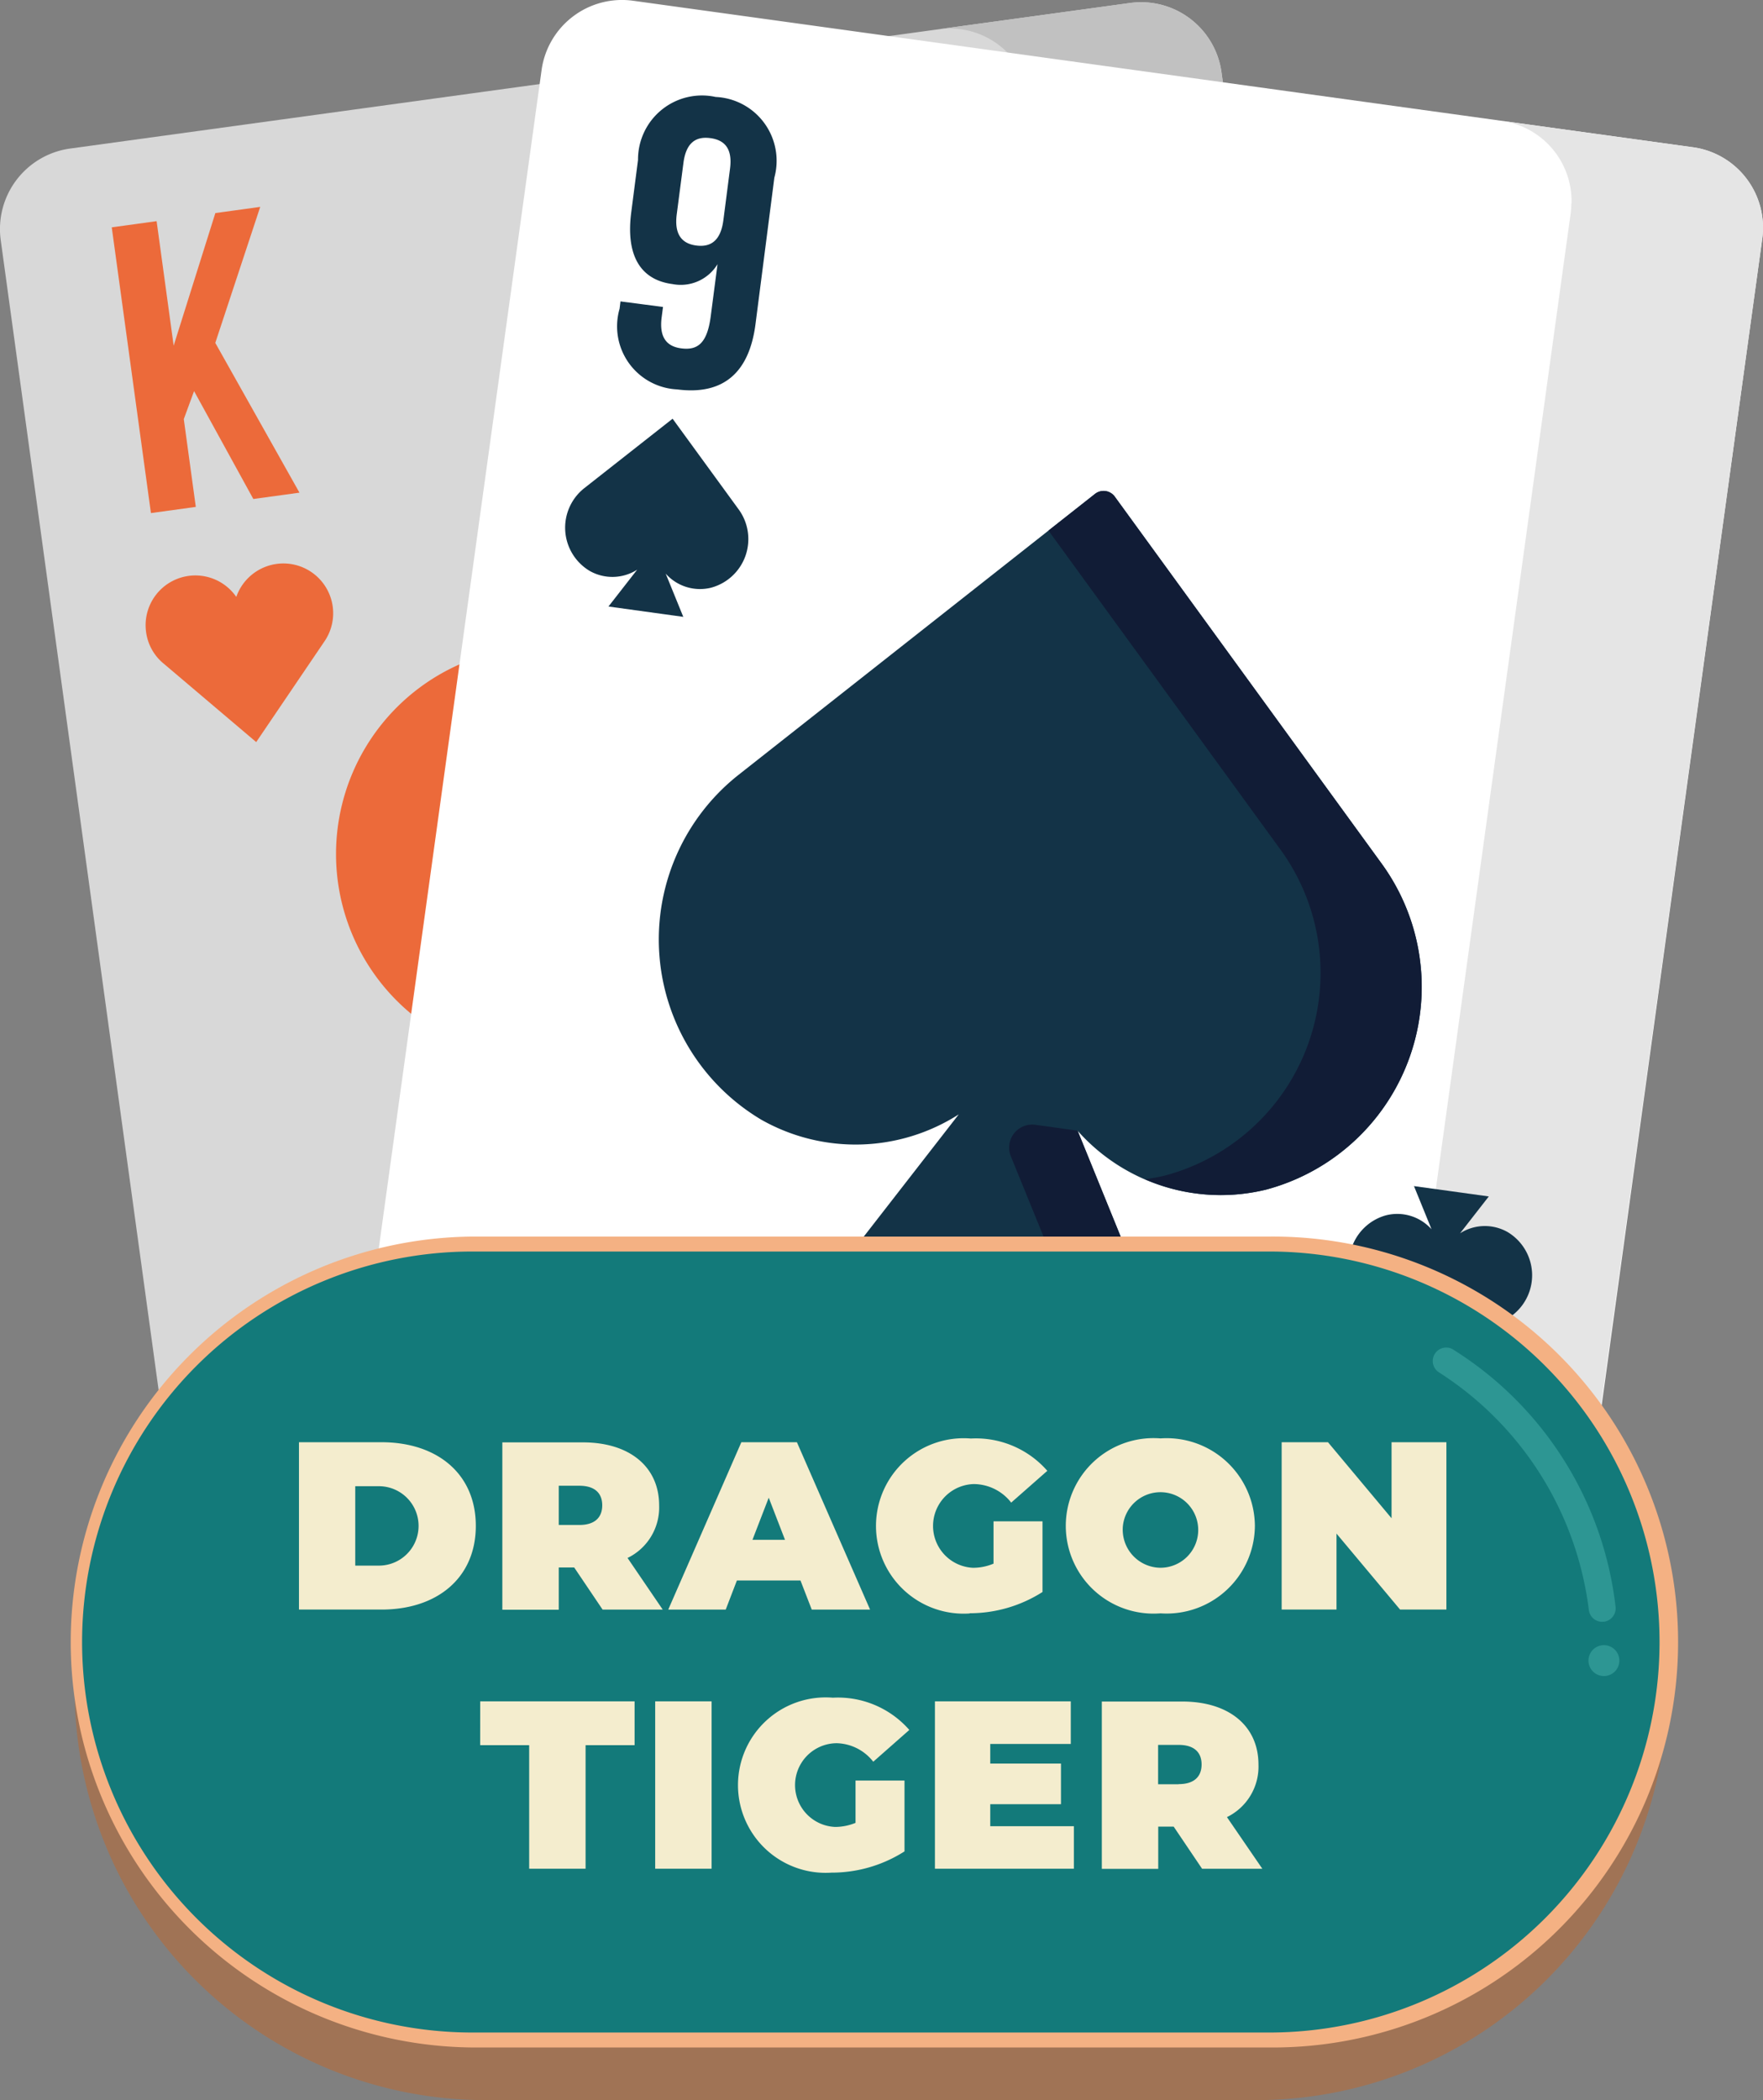 <svg xmlns="http://www.w3.org/2000/svg" xmlns:xlink="http://www.w3.org/1999/xlink" width="57.094" height="67.993" viewBox="0 0 57.094 67.993">
  <rect x="0" y="0" width="57.094" height="67.993" fill="#808080" stroke="none"/>
  <defs>
    <clipPath id="clip-path">
      <rect id="Rectangle_11368" data-name="Rectangle 11368" width="57.094" height="67.993" fill="none"/>
    </clipPath>
  </defs>
  <g id="Dragon_Tiger_icon" data-name="Dragon Tiger icon" transform="translate(0 0)">
    <g id="Group_41650" data-name="Group 41650" transform="translate(0 0)" clip-path="url(#clip-path)">
      <path id="Path_23291" data-name="Path 23291" d="M28.629,49.857a2.483,2.483,0,0,1,2.119-2.793l14.677-2.015L39.559,2.309A2.628,2.628,0,0,0,36.6.062L2.273,4.775A2.631,2.631,0,0,0,.024,7.735l6.771,49.3a2.628,2.628,0,0,0,2.962,2.245l19.793-2.718Z" transform="translate(-0.001 0.034)" fill="#d8d8d8"/>
      <path id="Path_23292" data-name="Path 23292" d="M23.817,9.976a6.714,6.714,0,0,0-5.965,4.512,6.714,6.714,0,1,0-9.768,9.022L19.913,33.527A.734.734,0,0,0,21,33.377l8.692-12.834A6.714,6.714,0,0,0,23.817,9.976Z" transform="translate(5.263 9.338)" fill="#ec6a3a"/>
      <path id="Path_23293" data-name="Path 23293" d="M24.821,15.313a6.714,6.714,0,0,0-9.7-4.574,6.714,6.714,0,0,1,4.078,10.428L11.967,31.839l2,1.689a.734.734,0,0,0,1.083-.149l8.69-12.836A6.7,6.7,0,0,0,24.821,15.313Z" transform="translate(11.216 9.338)" fill="#fd4755"/>
      <path id="Path_23294" data-name="Path 23294" d="M6.677,9.432A1.615,1.615,0,0,0,5.371,10.5a1.611,1.611,0,0,0-2.921,1.137,1.59,1.59,0,0,0,.577,1.029L6.016,15.2l2.2-3.245A1.612,1.612,0,0,0,6.677,9.432Z" transform="translate(2.281 8.825)" fill="#ec6a3a"/>
      <path id="Path_23295" data-name="Path 23295" d="M4.534,9.421l-.333.907L4.59,13.17l-1.453.2L1.868,4.119l1.453-.2.552,4.031,1.35-4.293,1.453-.2L5.221,7.86l2.726,4.849-1.494.205Z" transform="translate(1.751 3.241)" fill="#ec6a3a"/>
      <path id="Path_23296" data-name="Path 23296" d="M18.656,3.159l1.953,14.223,6.193-.85L24.849,2.309A2.629,2.629,0,0,0,21.889.062l-6.2.85a2.629,2.629,0,0,1,2.962,2.247" transform="translate(14.709 0.034)" fill="#c1c1c1"/>
      <path id="Path_23297" data-name="Path 23297" d="M51.892,7.733a2.628,2.628,0,0,0-2.243-2.964L15.326.025a2.63,2.63,0,0,0-2.964,2.243L5.549,51.563a2.629,2.629,0,0,0,2.243,2.964l34.3,4.74a2.677,2.677,0,0,0,3.02-2.288Z" transform="translate(5.177 -0.001)" fill="#fff"/>
      <path id="Path_23298" data-name="Path 23298" d="M34.948,2.876l-6.2-.856A2.627,2.627,0,0,1,31.015,4.7l-.006-.006a2.721,2.721,0,0,1-.023.331L24.179,54.277a2.584,2.584,0,0,1-.07.327l.01-.006a2.629,2.629,0,0,1-2.91,1.964l6.2.858a2.63,2.63,0,0,0,2.964-2.243l.734-5.32,5.351-38.7.734-5.318a2.629,2.629,0,0,0-2.243-2.964" transform="translate(19.878 1.892)" fill="#e5e5e5"/>
      <path id="Path_23299" data-name="Path 23299" d="M34.427,20.279,25.778,8.388a.448.448,0,0,0-.639-.087l-11.55,9.1a6.79,6.79,0,0,0,.748,11.164,6.2,6.2,0,0,0,6.389-.176l-3.392,4.363a.447.447,0,0,0,.293.717l8.557,1.184a.447.447,0,0,0,.475-.612l-2.083-5.12a6.2,6.2,0,0,0,6.1,1.906A6.791,6.791,0,0,0,34.427,20.279Z" transform="translate(10.323 7.689)" fill="#133347"/>
      <path id="Path_23300" data-name="Path 23300" d="M28.323,20.279,19.673,8.388a.448.448,0,0,0-.639-.087L17.527,9.488l7.52,10.337A6.791,6.791,0,0,1,21.3,30.37a6.408,6.408,0,0,1-.647.118,6.143,6.143,0,0,0,3.923.335A6.791,6.791,0,0,0,28.323,20.279Z" transform="translate(16.427 7.689)" fill="#111c36"/>
      <path id="Path_23301" data-name="Path 23301" d="M21.17,24.111l-2.083-5.12-1.37-.19a.746.746,0,0,0-.792,1.019l1.6,3.925a.446.446,0,0,1-.477.61l2.65.366a.445.445,0,0,0,.475-.61" transform="translate(15.81 17.614)" fill="#111c36"/>
      <path id="Path_23302" data-name="Path 23302" d="M15.07,9.941,12.927,7,10.066,9.249a1.63,1.63,0,0,0,.18,2.681,1.49,1.49,0,0,0,1.534-.043l-.93,1.193,2.423.335-.57-1.4a1.487,1.487,0,0,0,1.465.457A1.63,1.63,0,0,0,15.07,9.941Z" transform="translate(8.855 6.556)" fill="#133347"/>
      <path id="Path_23303" data-name="Path 23303" d="M22.862,23.3,25,26.242l2.861-2.253a1.63,1.63,0,0,0-.18-2.681,1.49,1.49,0,0,0-1.534.043l.93-1.193-2.423-.335.57,1.4a1.487,1.487,0,0,0-1.465-.457A1.63,1.63,0,0,0,22.862,23.3Z" transform="translate(21.137 18.577)" fill="#133347"/>
      <path id="Path_23304" data-name="Path 23304" d="M14.776,8.985c-.2,1.559-1.029,2.313-2.538,2.117a2.044,2.044,0,0,1-1.864-2.611l.029-.238,1.377.18-.043.331c-.087.661.17.949.633,1.009.517.068.839-.145.955-1.033l.221-1.693a1.393,1.393,0,0,1-1.457.645c-1.069-.139-1.515-.963-1.337-2.327l.219-1.693a2.072,2.072,0,0,1,2.515-2.038,2.069,2.069,0,0,1,1.9,2.613ZM13.734,5.633l.215-1.666c.089-.661-.172-.938-.635-1s-.785.139-.872.8l-.217,1.666c-.085.663.174.951.635,1.011s.787-.151.874-.814" transform="translate(9.691 1.505)" fill="#133347"/>
      <path id="Path_23305" data-name="Path 23305" d="M22.732,25.726c.2-1.559,1.029-2.313,2.538-2.117a2.044,2.044,0,0,1,1.864,2.611l-.029.238-1.377-.18.043-.331c.087-.661-.17-.949-.633-1.009-.517-.068-.839.145-.955,1.033l-.221,1.693a1.393,1.393,0,0,1,1.457-.645c1.069.139,1.515.963,1.337,2.327l-.219,1.693a2.072,2.072,0,0,1-2.515,2.038,2.069,2.069,0,0,1-1.9-2.613Zm1.042,3.351-.215,1.666c-.089.661.172.938.635,1s.785-.139.872-.8l.217-1.666c.085-.663-.174-.951-.635-1.011s-.787.151-.874.814" transform="translate(20.697 22.098)" fill="#133347"/>
      <path id="Path_23306" data-name="Path 23306" d="M39.5,48.417H14.564A13.318,13.318,0,0,1,1.247,35.1v-.893A13.318,13.318,0,0,1,14.564,20.887H39.5A13.318,13.318,0,0,1,52.82,34.206V35.1A13.318,13.318,0,0,1,39.5,48.417" transform="translate(1.169 19.575)" fill="#a07355"/>
      <path id="Path_23307" data-name="Path 23307" d="M39.965,46.56h-25.8a12.885,12.885,0,1,1,0-25.769h25.8a12.885,12.885,0,1,1,0,25.769" transform="translate(1.198 19.485)" fill="#137a7a"/>
      <path id="Path_23308" data-name="Path 23308" d="M40.05,46.919h-25.8a13.127,13.127,0,0,1,0-26.253h25.8a13.127,13.127,0,1,1,0,26.253M14.248,21.15a12.642,12.642,0,0,0,0,25.285h25.8a12.642,12.642,0,1,0,0-25.285Z" transform="translate(1.053 19.368)" fill="#f4b183"/>
      <path id="Path_23309" data-name="Path 23309" d="M29.445,31.4l.056,0a.438.438,0,0,0,.376-.49,11.364,11.364,0,0,0-5.291-8.342.436.436,0,0,0-.417.765,10.69,10.69,0,0,1,4.843,7.689.435.435,0,0,0,.432.38m.056.756a.5.5,0,1,0,.5.5.5.5,0,0,0-.5-.5" transform="translate(22.442 21.104)" fill="#2d9693"/>
      <path id="Path_23310" data-name="Path 23310" d="M7.666,24.163H5v5.418h2.67c1.811,0,3.057-1.029,3.057-2.71s-1.246-2.708-3.057-2.708m-.077,3.995H6.823V25.587h.765a1.285,1.285,0,1,1,0,2.571m5.825.06h.5l.92,1.364H16.78L15.641,27.91a1.817,1.817,0,0,0,1.023-1.7c0-1.253-.959-2.042-2.468-2.042H11.586v5.418h1.827Zm0-2.646h.666c.5,0,.742.24.742.633s-.24.637-.742.637h-.666Zm8.193,4.01h1.889l-2.369-5.418h-1.8l-2.367,5.418H18.82l.362-.943h2.059Zm-1.92-2.259.527-1.364.527,1.364ZM26.718,29.7a4.391,4.391,0,0,0,2.361-.688V26.724H27.493v1.37a1.7,1.7,0,0,1-.664.134,1.356,1.356,0,0,1,.021-2.71,1.544,1.544,0,0,1,1.215.6l1.17-1.029a3.073,3.073,0,0,0-2.476-1.046,2.84,2.84,0,1,0-.041,5.664m9.239-2.832A2.859,2.859,0,0,0,32.9,24.039a2.841,2.841,0,1,0,0,5.664,2.859,2.859,0,0,0,3.057-2.832m-4.274,0A1.223,1.223,0,1,1,32.9,28.227a1.233,1.233,0,0,1-1.217-1.356m8.7-2.708v2.462l-2.059-2.462h-1.5v5.418H38.6v-2.46l2.059,2.46h1.5V24.163ZM10.868,33.971h1.587v4h1.827v-4h1.587V32.553h-5Zm5.668,4h1.827V32.553H16.536Zm5.845-4.064a1.547,1.547,0,0,1,1.217.6l1.168-1.029a3.072,3.072,0,0,0-2.476-1.044,2.84,2.84,0,1,0-.041,5.664,4.391,4.391,0,0,0,2.361-.688V35.116H23.024v1.37a1.743,1.743,0,0,1-.664.132,1.356,1.356,0,0,1,.021-2.71m5.006,1.974h2.29V34.566h-2.29v-.635h2.608V32.553h-4.4v5.418h4.5V36.594H27.387ZM36.073,34.6c0-1.253-.959-2.042-2.468-2.042H31v5.418h1.827V36.608h.5l.92,1.364h1.951L35.052,36.3a1.818,1.818,0,0,0,1.021-1.7m-2.584.637h-.666V33.962h.666c.5,0,.742.24.742.633s-.24.637-.742.637" transform="translate(4.682 22.529)" fill="#f4edce"/>
    </g>
  </g>
</svg>
